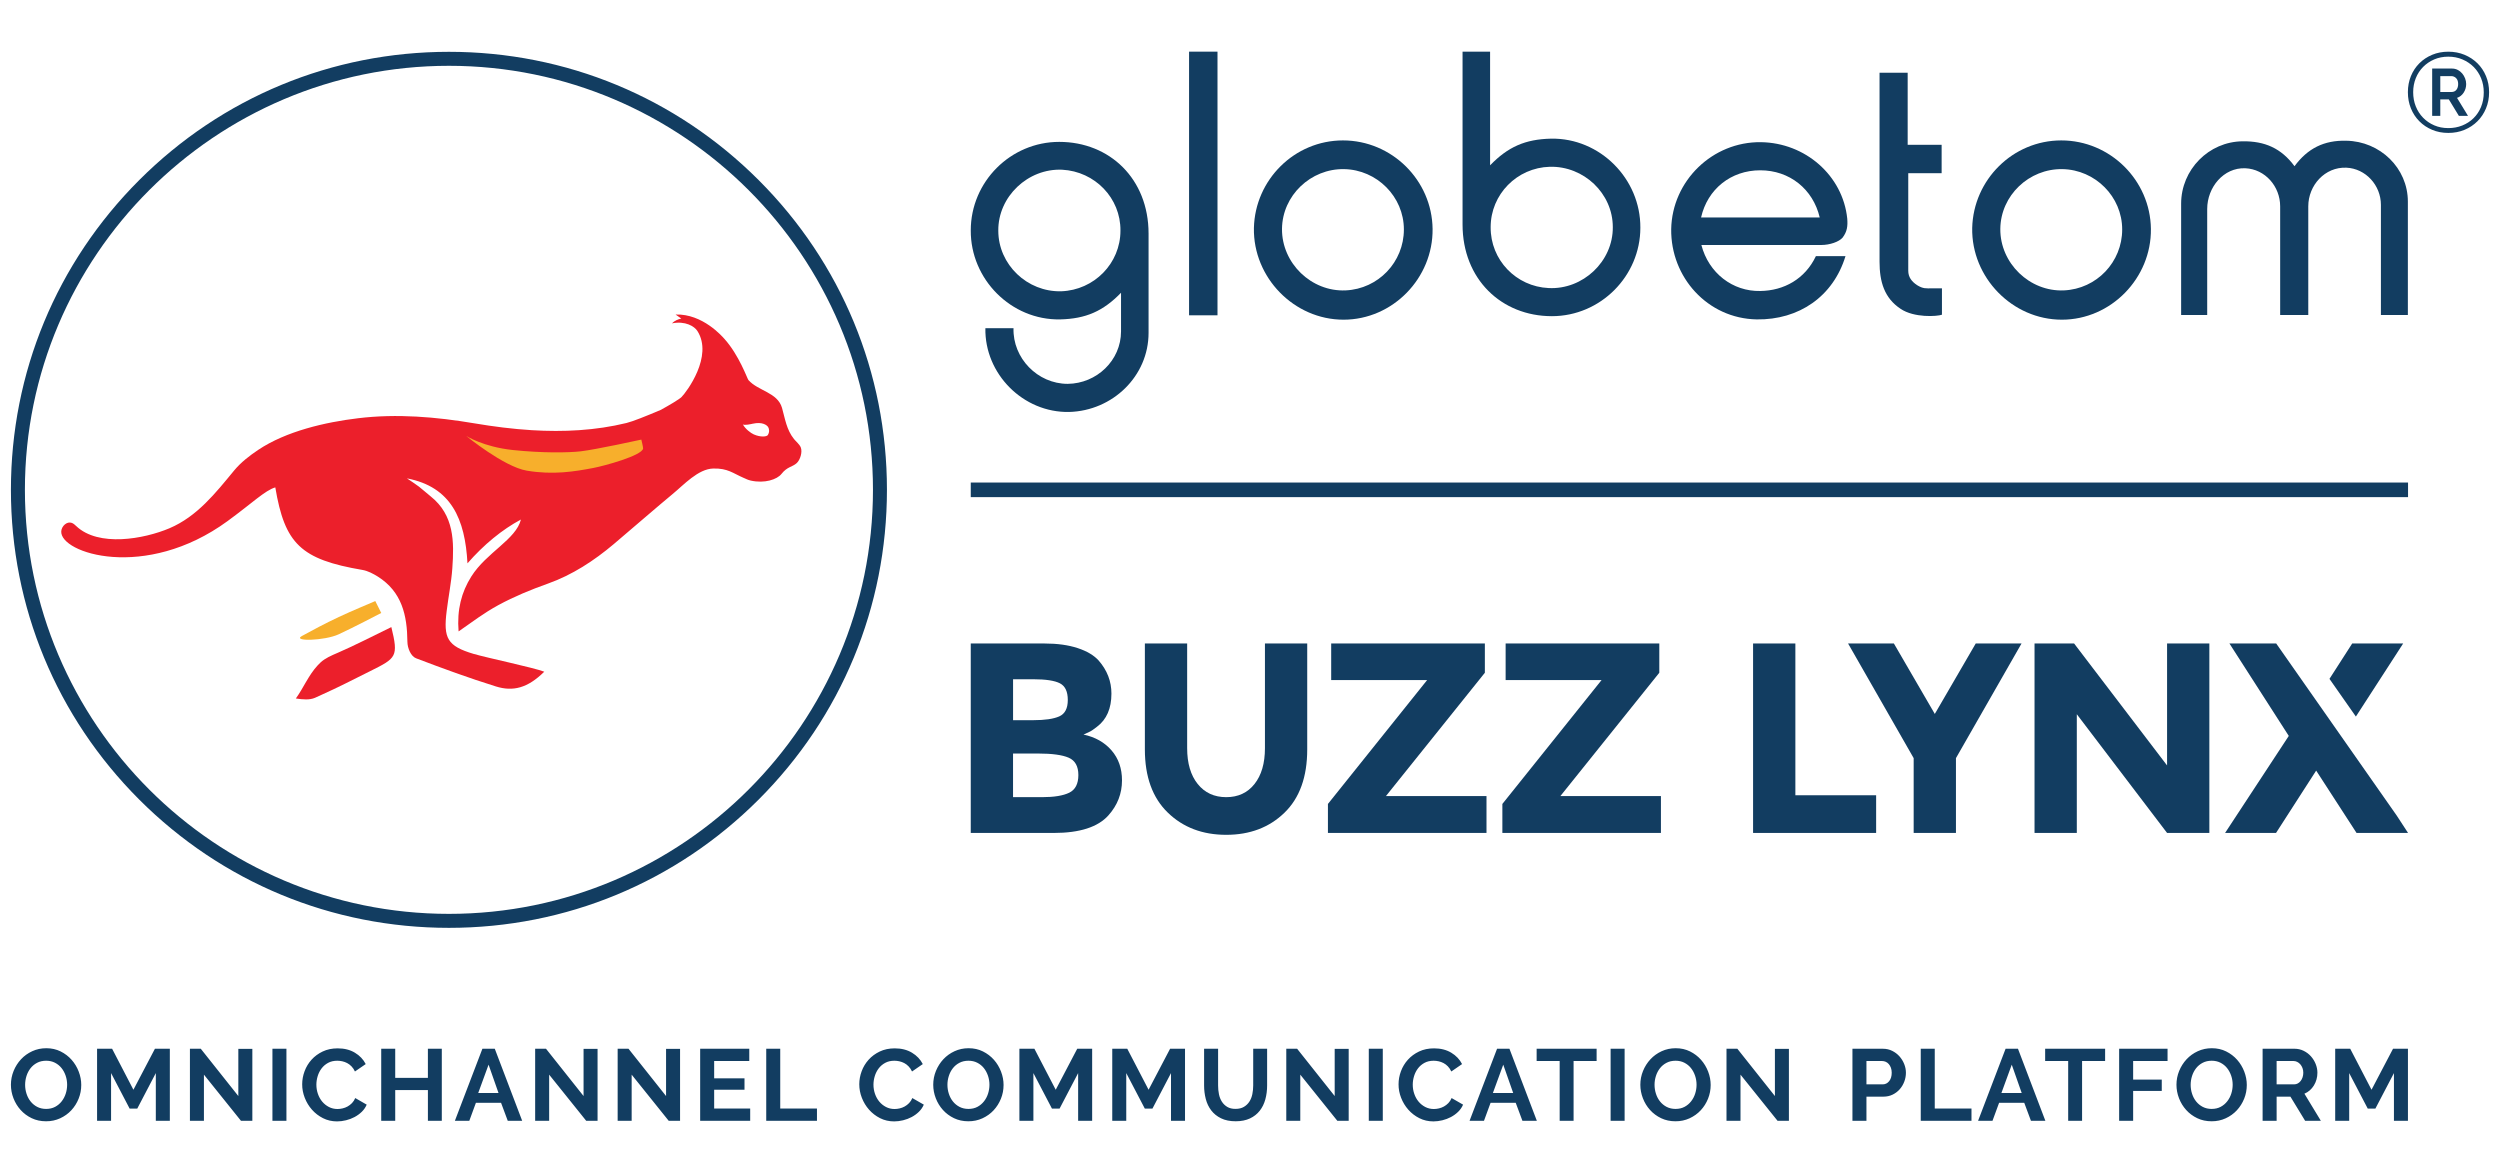 <?xml version="1.0" encoding="UTF-8"?> <svg xmlns="http://www.w3.org/2000/svg" xmlns:xlink="http://www.w3.org/1999/xlink" version="1.1" id="Layer_1" x="0px" y="0px" width="198.736px" height="93.252px" viewBox="0 0 198.736 93.252" style="enable-background:new 0 0 198.736 93.252;" xml:space="preserve"> <style type="text/css"> .st0{fill:#123D61;} .st1{fill:#EC1F2B;} .st2{fill:#F7AF2C;} </style> <g> <g> <rect x="77.17" y="38.359" class="st0" width="114.256" height="1.16"></rect> </g> <path class="st0" d="M191.418,89.097v-5.728h-1.185l-1.71,3.26l-1.694-3.26h-1.194 v5.728h1.113v-3.792l1.476,2.824h0.605l1.476-2.824v3.792H191.418z M180.979,84.345 h1.347c0.096,0,0.192,0.023,0.286,0.068c0.094,0.046,0.178,0.111,0.25,0.194 c0.072,0.084,0.13,0.181,0.173,0.295c0.043,0.113,0.064,0.236,0.064,0.371 c0,0.129-0.019,0.25-0.056,0.363c-0.037,0.113-0.088,0.211-0.153,0.294 c-0.064,0.084-0.141,0.149-0.23,0.198c-0.089,0.048-0.185,0.072-0.286,0.072 h-1.396V84.345z M180.979,89.097v-1.92h1.097l1.169,1.92h1.25l-1.307-2.154 c0.317-0.135,0.569-0.354,0.755-0.658c0.185-0.304,0.278-0.641,0.278-1.012 c0-0.232-0.046-0.461-0.137-0.69c-0.092-0.229-0.218-0.433-0.379-0.613 c-0.161-0.181-0.354-0.325-0.577-0.435c-0.223-0.11-0.467-0.166-0.73-0.166 h-2.533v5.728H180.979z M174.255,85.535c0.073-0.229,0.179-0.433,0.319-0.613 c0.139-0.18,0.315-0.325,0.524-0.435c0.21-0.11,0.449-0.165,0.717-0.165 c0.258,0,0.491,0.052,0.698,0.157c0.206,0.105,0.382,0.246,0.524,0.423 c0.142,0.177,0.252,0.382,0.331,0.613c0.078,0.232,0.117,0.471,0.117,0.718 c0,0.237-0.036,0.469-0.109,0.698c-0.072,0.229-0.18,0.435-0.323,0.617 c-0.143,0.183-0.317,0.33-0.524,0.44c-0.207,0.11-0.445,0.165-0.714,0.165 c-0.264,0-0.498-0.054-0.706-0.161c-0.207-0.108-0.382-0.25-0.524-0.428 c-0.143-0.177-0.252-0.382-0.327-0.613c-0.076-0.231-0.113-0.471-0.113-0.718 C174.146,85.996,174.183,85.763,174.255,85.535 M176.93,88.899 c0.344-0.159,0.64-0.371,0.887-0.637c0.247-0.266,0.441-0.573,0.581-0.92 c0.139-0.346,0.21-0.711,0.21-1.093c0-0.36-0.068-0.715-0.202-1.065 c-0.135-0.35-0.323-0.662-0.565-0.936c-0.242-0.274-0.534-0.496-0.875-0.666 c-0.341-0.169-0.719-0.254-1.133-0.254c-0.404,0-0.777,0.079-1.122,0.238 c-0.344,0.159-0.641,0.372-0.891,0.641c-0.25,0.269-0.446,0.579-0.589,0.928 c-0.143,0.35-0.214,0.716-0.214,1.097c0,0.366,0.067,0.723,0.202,1.073 c0.134,0.349,0.324,0.66,0.569,0.931c0.244,0.272,0.538,0.49,0.879,0.654 c0.342,0.164,0.722,0.246,1.142,0.246 C176.212,89.137,176.586,89.057,176.93,88.899 M169.573,89.097v-2.372h2.275v-0.903 h-2.275v-1.476h2.735v-0.976h-3.848v5.728H169.573z M167.346,83.369h-4.768v0.976 h1.831v4.752h1.105v-4.752h1.831V83.369z M159.101,86.886l0.823-2.251 l0.79,2.251H159.101z M157.246,89.097h1.146l0.524-1.428h2.001l0.532,1.428 h1.146l-2.178-5.728h-0.984L157.246,89.097z M156.722,89.097v-0.976h-2.92v-4.752 h-1.113v5.728H156.722z M148.372,84.345h1.242c0.097,0,0.192,0.02,0.287,0.06 c0.094,0.04,0.176,0.101,0.246,0.182c0.07,0.08,0.127,0.179,0.17,0.294 c0.042,0.116,0.064,0.246,0.064,0.392c0,0.285-0.069,0.511-0.206,0.678 c-0.137,0.167-0.308,0.25-0.512,0.25h-1.291V84.345z M148.372,89.097v-1.92 h1.355c0.264,0,0.506-0.054,0.726-0.161c0.22-0.108,0.409-0.25,0.565-0.427 c0.156-0.178,0.277-0.38,0.363-0.609c0.086-0.228,0.129-0.464,0.129-0.706 c0-0.232-0.046-0.461-0.137-0.69c-0.092-0.229-0.218-0.433-0.379-0.613 c-0.162-0.181-0.354-0.325-0.577-0.435c-0.223-0.11-0.467-0.166-0.729-0.166 h-2.429v5.728H148.372z M141.305,89.097h0.903v-5.719h-1.113v3.751l-2.985-3.759 h-0.863v5.728h1.113v-3.67L141.305,89.097z M131.636,85.535 c0.073-0.229,0.179-0.433,0.319-0.613c0.14-0.18,0.315-0.325,0.525-0.435 c0.21-0.11,0.449-0.165,0.717-0.165c0.258,0,0.491,0.052,0.698,0.157 c0.206,0.105,0.382,0.246,0.524,0.423c0.142,0.177,0.252,0.382,0.331,0.613 c0.078,0.232,0.117,0.471,0.117,0.718c0,0.237-0.037,0.469-0.109,0.698 c-0.072,0.229-0.18,0.435-0.323,0.617c-0.143,0.183-0.317,0.33-0.524,0.44 c-0.207,0.11-0.445,0.165-0.714,0.165c-0.263,0-0.498-0.054-0.706-0.161 c-0.207-0.108-0.382-0.25-0.524-0.428c-0.143-0.177-0.252-0.382-0.327-0.613 c-0.075-0.231-0.113-0.471-0.113-0.718 C131.527,85.996,131.564,85.763,131.636,85.535 M134.311,88.899 c0.344-0.159,0.64-0.371,0.887-0.637c0.248-0.266,0.441-0.573,0.581-0.92 c0.139-0.346,0.21-0.711,0.21-1.093c0-0.36-0.068-0.715-0.202-1.065 c-0.135-0.35-0.323-0.662-0.565-0.936c-0.242-0.274-0.534-0.496-0.875-0.666 c-0.341-0.169-0.72-0.254-1.133-0.254c-0.404,0-0.777,0.079-1.122,0.238 c-0.344,0.159-0.641,0.372-0.891,0.641c-0.25,0.269-0.447,0.579-0.589,0.928 c-0.143,0.35-0.214,0.716-0.214,1.097c0,0.366,0.067,0.723,0.202,1.073 c0.134,0.349,0.324,0.66,0.568,0.931c0.245,0.272,0.538,0.49,0.879,0.654 c0.342,0.164,0.722,0.246,1.142,0.246 C133.593,89.137,133.966,89.057,134.311,88.899 M129.148,83.369h-1.113v5.727h1.113 V83.369z M126.922,83.369h-4.768v0.976h1.831v4.752h1.106v-4.752h1.831V83.369z M118.677,86.886l0.823-2.251l0.79,2.251H118.677z M116.822,89.097h1.146 l0.524-1.428h2l0.532,1.428h1.146l-2.178-5.728h-0.984L116.822,89.097z M111.38,87.269c0.137,0.352,0.328,0.667,0.573,0.944 c0.244,0.277,0.536,0.502,0.875,0.674c0.339,0.172,0.713,0.258,1.122,0.258 c0.231,0,0.468-0.03,0.71-0.089c0.242-0.059,0.469-0.145,0.682-0.258 c0.212-0.113,0.404-0.252,0.573-0.416c0.17-0.164,0.3-0.354,0.392-0.569 l-0.912-0.524c-0.064,0.156-0.151,0.289-0.258,0.4 c-0.108,0.11-0.224,0.2-0.35,0.27c-0.127,0.07-0.26,0.121-0.4,0.153 c-0.14,0.033-0.274,0.048-0.404,0.048c-0.247,0-0.475-0.054-0.682-0.161 c-0.207-0.108-0.384-0.25-0.532-0.427c-0.148-0.178-0.262-0.384-0.342-0.617 c-0.081-0.234-0.121-0.477-0.121-0.73c0-0.226,0.035-0.453,0.105-0.682 c0.07-0.228,0.174-0.433,0.311-0.613c0.137-0.18,0.309-0.327,0.516-0.439 c0.207-0.113,0.451-0.169,0.73-0.169c0.129,0,0.261,0.015,0.396,0.044 c0.134,0.03,0.263,0.077,0.387,0.141c0.123,0.064,0.24,0.152,0.347,0.262 c0.108,0.11,0.198,0.246,0.274,0.408l0.855-0.589 c-0.188-0.371-0.475-0.672-0.859-0.904c-0.385-0.231-0.84-0.346-1.367-0.346 c-0.447,0-0.844,0.083-1.194,0.25c-0.35,0.167-0.645,0.384-0.887,0.653 s-0.426,0.574-0.553,0.916c-0.126,0.341-0.189,0.687-0.189,1.036 C111.174,86.558,111.243,86.917,111.38,87.269 M109.924,83.369h-1.113v5.727h1.113 V83.369z M106.31,89.097h0.903v-5.719h-1.113v3.751l-2.985-3.759h-0.863v5.728 h1.113v-3.67L106.31,89.097z M97.565,87.995c-0.177-0.105-0.321-0.244-0.431-0.416 c-0.11-0.172-0.189-0.37-0.234-0.593c-0.046-0.224-0.068-0.456-0.068-0.698 v-2.92h-1.113v2.92c0,0.371,0.044,0.729,0.133,1.073 c0.089,0.344,0.233,0.646,0.432,0.907c0.198,0.261,0.458,0.471,0.778,0.629 c0.32,0.159,0.709,0.238,1.166,0.238c0.441,0,0.82-0.076,1.138-0.226 c0.317-0.15,0.577-0.355,0.778-0.613c0.202-0.258,0.35-0.56,0.444-0.904 c0.094-0.344,0.141-0.712,0.141-1.105v-2.92h-1.106v2.92 c0,0.237-0.023,0.467-0.068,0.69c-0.046,0.224-0.123,0.421-0.234,0.593 c-0.111,0.172-0.256,0.312-0.436,0.419c-0.18,0.108-0.402,0.161-0.665,0.161 C97.961,88.153,97.743,88.1,97.565,87.995 M94.202,89.097v-5.728h-1.186 l-1.71,3.26l-1.695-3.26h-1.193v5.728h1.113v-3.792l1.476,2.824h0.605 l1.476-2.824v3.792H94.202z M86.82,89.097v-5.728h-1.186l-1.71,3.26 l-1.695-3.26h-1.193v5.728h1.113v-3.792l1.476,2.824h0.605l1.476-2.824v3.792 H86.82z M75.426,85.535c0.072-0.229,0.179-0.433,0.319-0.613 c0.139-0.18,0.315-0.325,0.524-0.435c0.21-0.11,0.449-0.165,0.717-0.165 c0.258,0,0.491,0.052,0.698,0.157c0.207,0.105,0.382,0.246,0.524,0.423 c0.142,0.177,0.252,0.382,0.331,0.613c0.078,0.232,0.117,0.471,0.117,0.718 c0,0.237-0.036,0.469-0.109,0.698c-0.072,0.229-0.18,0.435-0.323,0.617 c-0.143,0.183-0.317,0.33-0.524,0.44c-0.207,0.11-0.445,0.165-0.714,0.165 c-0.264,0-0.498-0.054-0.706-0.161c-0.207-0.108-0.382-0.25-0.524-0.428 c-0.143-0.177-0.252-0.382-0.327-0.613c-0.076-0.231-0.113-0.471-0.113-0.718 C75.316,85.996,75.353,85.763,75.426,85.535 M78.1,88.899 c0.344-0.159,0.64-0.371,0.887-0.637c0.247-0.266,0.441-0.573,0.581-0.92 c0.139-0.346,0.21-0.711,0.21-1.093c0-0.36-0.068-0.715-0.202-1.065 c-0.135-0.35-0.323-0.662-0.565-0.936c-0.242-0.274-0.534-0.496-0.875-0.666 c-0.341-0.169-0.719-0.254-1.133-0.254c-0.404,0-0.777,0.079-1.122,0.238 c-0.344,0.159-0.641,0.372-0.891,0.641c-0.25,0.269-0.446,0.579-0.589,0.928 c-0.143,0.35-0.214,0.716-0.214,1.097c0,0.366,0.067,0.723,0.202,1.073 c0.134,0.349,0.324,0.66,0.569,0.931c0.244,0.272,0.538,0.49,0.879,0.654 c0.342,0.164,0.722,0.246,1.142,0.246C77.382,89.137,77.756,89.057,78.1,88.899 M68.512,87.269c0.137,0.352,0.328,0.667,0.572,0.944 c0.245,0.277,0.537,0.502,0.875,0.674c0.339,0.172,0.713,0.258,1.122,0.258 c0.231,0,0.468-0.03,0.71-0.089c0.242-0.059,0.469-0.145,0.682-0.258 c0.212-0.113,0.404-0.252,0.573-0.416s0.3-0.354,0.392-0.569l-0.912-0.524 c-0.064,0.156-0.151,0.289-0.258,0.4c-0.108,0.11-0.224,0.2-0.35,0.27 c-0.127,0.07-0.26,0.121-0.4,0.153c-0.14,0.033-0.274,0.048-0.404,0.048 c-0.248,0-0.475-0.054-0.682-0.161c-0.207-0.108-0.384-0.25-0.532-0.427 c-0.148-0.178-0.262-0.384-0.343-0.617c-0.08-0.234-0.121-0.477-0.121-0.73 c0-0.226,0.035-0.453,0.105-0.682c0.07-0.228,0.173-0.433,0.311-0.613 c0.137-0.18,0.309-0.327,0.516-0.439c0.207-0.113,0.45-0.169,0.73-0.169 c0.129,0,0.261,0.015,0.395,0.044c0.135,0.03,0.263,0.077,0.388,0.141 c0.123,0.064,0.239,0.152,0.346,0.262c0.108,0.11,0.199,0.246,0.275,0.408 l0.855-0.589c-0.189-0.371-0.475-0.672-0.859-0.904 c-0.385-0.231-0.84-0.346-1.367-0.346c-0.447,0-0.845,0.083-1.194,0.25 c-0.35,0.167-0.646,0.384-0.887,0.653c-0.242,0.269-0.427,0.574-0.553,0.916 c-0.126,0.341-0.189,0.687-0.189,1.036C68.307,86.558,68.375,86.917,68.512,87.269 M64.944,89.097v-0.976h-2.92v-4.752h-1.113v5.728H64.944z M56.772,88.12v-1.492 h2.412v-0.904h-2.412v-1.379h2.791v-0.976h-3.904v5.728h3.977v-0.976H56.772z M53.158,89.097h0.903v-5.719h-1.113v3.751l-2.985-3.759h-0.863v5.728h1.113 v-3.67L53.158,89.097z M46.6,89.097h0.903v-5.719h-1.113v3.751l-2.985-3.759 h-0.863v5.728h1.113v-3.67L46.6,89.097z M38.016,86.886l0.823-2.251 l0.79,2.251H38.016z M36.161,89.097h1.146l0.524-1.428h2.001l0.532,1.428h1.146 l-2.178-5.728h-0.984L36.161,89.097z M34.015,83.369v2.316H31.418v-2.316h-1.113 v5.728h1.113v-2.445h2.598v2.445h1.105v-5.728H34.015z M24.226,87.269 c0.137,0.352,0.328,0.667,0.573,0.944c0.245,0.277,0.536,0.502,0.875,0.674 c0.339,0.172,0.712,0.258,1.121,0.258c0.231,0,0.468-0.03,0.71-0.089 c0.242-0.059,0.469-0.145,0.682-0.258c0.212-0.113,0.403-0.252,0.573-0.416 c0.169-0.164,0.299-0.354,0.391-0.569L28.24,87.289 c-0.065,0.156-0.151,0.289-0.258,0.4c-0.108,0.11-0.225,0.2-0.351,0.27 c-0.126,0.07-0.26,0.121-0.4,0.153c-0.139,0.033-0.274,0.048-0.403,0.048 c-0.248,0-0.475-0.054-0.682-0.161c-0.207-0.108-0.385-0.25-0.533-0.427 c-0.147-0.178-0.262-0.384-0.342-0.617c-0.081-0.234-0.121-0.477-0.121-0.73 c0-0.226,0.035-0.453,0.105-0.682c0.07-0.228,0.173-0.433,0.311-0.613 c0.137-0.18,0.309-0.327,0.516-0.439c0.207-0.113,0.451-0.169,0.73-0.169 c0.129,0,0.261,0.015,0.396,0.044c0.134,0.03,0.264,0.077,0.387,0.141 c0.124,0.064,0.24,0.152,0.347,0.262c0.108,0.11,0.199,0.246,0.274,0.408 l0.856-0.589c-0.189-0.371-0.475-0.672-0.86-0.904 c-0.384-0.231-0.84-0.346-1.367-0.346c-0.447,0-0.844,0.083-1.194,0.25 c-0.35,0.167-0.645,0.384-0.887,0.653c-0.242,0.269-0.426,0.574-0.552,0.916 c-0.127,0.341-0.19,0.687-0.19,1.036C24.02,86.558,24.089,86.917,24.226,87.269 M22.77,83.369h-1.113v5.727h1.113V83.369z M19.156,89.097h0.904v-5.719h-1.114 v3.751l-2.985-3.759h-0.863v5.728h1.113v-3.67L19.156,89.097z M13.501,89.097 v-5.728h-1.185l-1.71,3.26l-1.694-3.26H7.717v5.728h1.113v-3.792l1.476,2.824 h0.605l1.476-2.824v3.792H13.501z M2.106,85.535 c0.072-0.229,0.179-0.433,0.319-0.613c0.14-0.18,0.315-0.325,0.524-0.435 c0.21-0.11,0.449-0.165,0.718-0.165c0.258,0,0.49,0.052,0.698,0.157 c0.207,0.105,0.382,0.246,0.524,0.423c0.143,0.177,0.253,0.382,0.331,0.613 c0.078,0.232,0.117,0.471,0.117,0.718c0,0.237-0.036,0.469-0.109,0.698 c-0.073,0.229-0.181,0.435-0.323,0.617c-0.142,0.183-0.317,0.33-0.524,0.44 c-0.207,0.11-0.445,0.165-0.714,0.165c-0.264,0-0.499-0.054-0.706-0.161 c-0.207-0.108-0.382-0.25-0.524-0.428c-0.143-0.177-0.252-0.382-0.327-0.613 c-0.076-0.231-0.113-0.471-0.113-0.718C1.998,85.996,2.034,85.763,2.106,85.535 M4.781,88.899c0.344-0.159,0.64-0.371,0.887-0.637 c0.248-0.266,0.441-0.573,0.581-0.92c0.14-0.346,0.21-0.711,0.21-1.093 c0-0.36-0.067-0.715-0.202-1.065c-0.134-0.35-0.323-0.662-0.565-0.936 c-0.242-0.274-0.534-0.496-0.875-0.666c-0.342-0.169-0.719-0.254-1.134-0.254 c-0.404,0-0.777,0.079-1.121,0.238c-0.344,0.159-0.642,0.372-0.891,0.641 c-0.25,0.269-0.447,0.579-0.589,0.928c-0.142,0.35-0.214,0.716-0.214,1.097 c0,0.366,0.067,0.723,0.202,1.073c0.135,0.349,0.324,0.66,0.569,0.931 c0.245,0.272,0.538,0.49,0.879,0.654c0.341,0.164,0.722,0.246,1.142,0.246 C4.063,89.137,4.436,89.057,4.781,88.899"></path> <g> <polygon class="st0" points="118.038,53.48 118.038,51.153 105.822,51.153 105.822,54.062 113.449,54.062 105.563,63.909 105.563,66.214 118.168,66.214 118.168,63.283 110.174,63.283 "></polygon> </g> <g> <polygon class="st0" points="131.905,53.48 131.905,51.153 119.689,51.153 119.689,54.062 127.316,54.062 119.43,63.909 119.43,66.214 132.035,66.214 132.035,63.283 124.041,63.283 "></polygon> </g> <g> <path class="st0" d="M100.556,59.47c0,1.207-0.277,2.158-0.83,2.855 c-0.553,0.698-1.304,1.045-2.251,1.045c-0.948,0-1.702-0.348-2.263-1.045 c-0.56-0.696-0.84-1.648-0.84-2.855v-8.317h-3.361v8.424 c0,2.169,0.607,3.843,1.821,5.02c1.214,1.178,2.761,1.767,4.643,1.767 c1.882,0,3.426-0.585,4.632-1.756c1.207-1.17,1.81-2.847,1.81-5.031v-8.424 h-3.361V59.47z"></path> </g> <g> <polygon class="st0" points="142.722,51.153 139.36,51.153 139.36,66.214 149.142,66.214 149.142,63.219 142.722,63.219 "></polygon> </g> <g> <polygon class="st0" points="177.227,51.153 181.945,58.501 176.882,66.214 180.932,66.214 184.122,61.258 187.332,66.214 191.426,66.214 190.531,64.841 180.945,51.153 "></polygon> </g> <g> <path class="st0" d="M85.002,63.014c-0.482,0.237-1.203,0.356-2.166,0.356h-2.305v-3.469 h1.982c1.12,0,1.935,0.111,2.446,0.334c0.509,0.223,0.765,0.682,0.765,1.379 C85.723,62.311,85.483,62.777,85.002,63.014 M80.531,53.997h1.616 c0.992,0,1.695,0.108,2.112,0.323c0.416,0.215,0.625,0.657,0.625,1.325 s-0.226,1.102-0.678,1.304c-0.453,0.202-1.146,0.302-2.079,0.302h-1.594V53.997z M86.133,58.393c0.259-0.115,0.438-0.197,0.539-0.248 c0.1-0.05,0.28-0.176,0.538-0.377c0.761-0.574,1.142-1.451,1.142-2.629 c0-0.976-0.338-1.852-1.013-2.628c-0.374-0.416-0.931-0.747-1.67-0.991 c-0.74-0.244-1.619-0.366-2.64-0.366h-5.86v15.061h6.593 c2.069,0,3.519-0.467,4.352-1.4c0.718-0.804,1.078-1.731,1.078-2.78 c0-0.948-0.277-1.741-0.83-2.381C87.81,59.015,87.066,58.594,86.133,58.393"></path> </g> <g> <polygon class="st0" points="191.038,51.153 186.987,51.153 185.18,53.966 187.279,56.963 "></polygon> </g> <g> <polygon class="st0" points="172.27,60.849 164.879,51.153 161.734,51.153 161.734,66.214 165.095,66.214 165.095,56.777 172.27,66.214 175.631,66.214 175.631,51.153 172.27,51.153 "></polygon> </g> <g> <polygon class="st0" points="153.806,56.755 150.553,51.153 146.911,51.153 152.126,60.267 152.126,66.214 155.487,66.214 155.487,60.267 160.701,51.153 157.06,51.153 "></polygon> </g> <g> <path class="st0" d="M35.688,73.759c-9.301,0-18.045-3.622-24.621-10.198 C4.49,56.984,0.868,48.24,0.868,38.939s3.622-18.045,10.198-24.621 C17.643,7.741,26.387,4.119,35.688,4.119c9.301,0,18.045,3.622,24.621,10.198 c6.577,6.577,10.198,15.321,10.198,24.621S66.886,56.984,60.309,63.56 C53.733,70.137,44.989,73.759,35.688,73.759z M35.688,5.231 c-18.587,0-33.708,15.121-33.708,33.708c0,18.587,15.121,33.708,33.708,33.708 c18.587,0,33.708-15.121,33.708-33.708C69.396,20.352,54.274,5.231,35.688,5.231z"></path> </g> <g> <path class="st1" d="M29.442,53.344c-1.268,0.634-2.6,1.319-3.893,1.895 c-0.17,0.08-0.34,0.159-0.51,0.233c-0.425,0.183-0.946,0.141-1.521,0.054 c0.304-0.425,0.556-0.879,0.814-1.326l0.006-0.007 c0.27-0.461,0.548-0.903,0.91-1.295c0.076-0.08,0.158-0.167,0.246-0.247 c0.36-0.329,0.828-0.532,1.381-0.769c1.144-0.492,2.831-1.343,4.235-2.032 C31.688,52.217,31.504,52.314,29.442,53.344"></path> </g> <g> <path class="st2" d="M29.834,47.781c-0.573,0.254-1.707,0.707-2.896,1.265 c-1.134,0.532-2.068,1.037-2.93,1.508c-0.833,0.454,1.783,0.393,2.918-0.131 c1.183-0.545,3.381-1.696,3.381-1.696L29.834,47.781z"></path> </g> <path class="st1" d="M63.661,35.577c-0.091-0.245-0.38-0.473-0.539-0.671 c-0.599-0.739-0.717-1.635-0.956-2.48c-0.355-1.239-1.911-1.347-2.672-2.215 c-0.091-0.107-0.733-1.967-1.908-3.274c-0.145-0.161-1.728-2.012-3.881-1.933 c0.088,0.068,0.38,0.26,0.454,0.32c-0.254,0.053-0.52,0.16-0.747,0.382 c1.067-0.214,1.791,0.234,2.027,0.605c1.28,2.009-0.873,4.863-1.258,5.247 c-0.192,0.192-0.937,0.629-1.635,1.017c-0.005,0.003-0.011,0.005-0.017,0.008 c-1.163,0.495-2.229,0.921-2.724,1.042c-2.46,0.602-5.009,0.725-7.532,0.572 c-1.531-0.094-3.054-0.289-4.566-0.545c-3.043-0.514-6.157-0.778-9.23-0.406 c-2.617,0.313-5.731,1.031-7.953,2.518c-0.695,0.467-1.366,0.982-1.905,1.63 c-1.487,1.801-2.944,3.664-5.154,4.602c-2.012,0.85-5.632,1.515-7.411-0.181 c-0.104-0.099-0.212-0.198-0.346-0.248c-0.388-0.143-0.808,0.25-0.839,0.662 c-0.123,1.743,6.669,3.978,13.22-0.805c1.978-1.445,2.974-2.436,3.796-2.68 c0.753,4.48,2.018,5.729,6.936,6.564c0.423,0.074,0.841,0.297,1.215,0.528 c1.914,1.209,2.332,3.078,2.35,5.178c0.005,0.514,0.275,1.158,0.693,1.317 c2.092,0.798,4.2,1.57,6.341,2.237c1.353,0.423,2.523,0.139,3.846-1.172 c-0.885-0.336-4.48-1.085-5.613-1.414c-2.095-0.624-2.419-1.243-2.144-3.417 c0.137-1.127,0.368-2.248,0.448-3.384c0.149-2.111,0.162-4.219-1.726-5.726 c-0.319-0.25-0.61-0.525-0.923-0.767c-0.311-0.231-0.635-0.443-0.96-0.66 c3.535,0.679,4.626,3.246,4.813,6.754c1.3-1.49,2.756-2.683,4.25-3.483 c-0.391,1.59-2.741,2.615-3.947,4.534c-0.783,1.244-1.146,2.643-1.009,4.361 c1.223-0.846,1.951-1.424,3.147-2.083c1.264-0.687,2.611-1.24,3.964-1.721 c1.932-0.687,3.661-1.819,5.223-3.136c0.756-0.638,3.865-3.315,4.679-3.98 c0.879-0.72,2.034-2.004,3.235-2.029c1.163-0.025,1.534,0.366,2.433,0.753 h0.003c0.162,0.069,0.312,0.155,0.544,0.206 c1.102,0.246,2.091-0.088,2.438-0.528c0.465-0.591,0.877-0.548,1.221-0.869 C63.611,36.55,63.799,35.942,63.661,35.577z M61.035,34.586 c-0.078,0.123-0.541,0.197-1.114-0.053c-0.238-0.103-0.689-0.443-0.872-0.806 c0.078,0.119,0.702-0.024,0.794-0.045c0.759-0.169,1.125,0.109,1.225,0.277 C61.155,34.109,61.184,34.35,61.035,34.586z"></path> <g> <path class="st2" d="M37.067,34.659c0,0,1.363,0.87,3.707,1.116 c2.343,0.248,4.45,0.211,5.379,0.104c1.195-0.137,4.818-0.929,4.829-0.933 c-0.001,0,0.157,0.629,0.14,0.716c-0.114,0.564-3.084,1.373-3.952,1.538 c-1.493,0.285-3.201,0.569-5.299,0.213C40.062,37.107,37.067,34.659,37.067,34.659"></path> </g> <g> <path class="st0" d="M84.366,23.155c2.606-0.093,4.704-2.212,4.704-4.821 c0.023-2.585-2.025-4.704-4.635-4.843c-2.724-0.117-5.099,2.142-5.076,4.843 C79.359,21.037,81.663,23.225,84.366,23.155 M89.116,23.272 c-1.422,1.466-2.795,2.071-4.845,2.119c-3.889,0.07-7.126-3.19-7.1-7.079 c0-3.865,3.166-7.033,7.031-7.033c4.007,0,7.103,2.934,7.103,7.289v7.893 c0,3.447-2.864,6.196-6.311,6.288c-3.656,0.071-6.73-3.027-6.661-6.659h2.236 c-0.071,2.376,1.909,4.424,4.309,4.424c2.305-0.024,4.238-1.863,4.238-4.168 V23.272z"></path> <rect x="94.524" y="4.106" class="st0" width="2.26" height="20.959"></rect> <path class="st0" d="M106.966,23.085c2.608-0.116,4.635-2.259,4.635-4.843 c0-2.609-2.145-4.75-4.752-4.798c-2.653-0.046-4.912,2.096-4.937,4.751 C101.889,20.92,104.242,23.202,106.966,23.085 M106.756,11.162 c3.889,0,7.079,3.168,7.127,7.032c0.046,3.912-3.167,7.219-7.08,7.219 c-3.935,0-7.196-3.353-7.124-7.289C99.769,14.283,102.913,11.162,106.756,11.162"></path> <path class="st0" d="M123.201,13.258c-2.606,0.071-4.702,2.189-4.702,4.797 c-0.023,2.609,2.024,4.727,4.609,4.844c2.724,0.139,5.124-2.119,5.101-4.844 C128.21,15.377,125.905,13.189,123.201,13.258 M130.399,18.102 c0,3.842-3.167,7.032-7.033,7.032c-4.004,0-7.101-2.934-7.101-7.288V4.106h2.189 v9.036c1.421-1.467,2.792-2.073,4.842-2.12 C127.186,10.953,130.422,14.213,130.399,18.102"></path> <path class="st0" d="M135.226,17.287h9.432c-0.536-2.259-2.398-3.749-4.728-3.749 C137.602,13.538,135.738,15.028,135.226,17.287 M146.707,20.361 c-0.979,3.214-3.704,5.077-7.057,5.03c-3.911-0.07-6.846-3.353-6.799-7.172 c0.069-3.843,3.283-6.963,7.125-6.917c3.54,0.046,6.52,2.655,6.87,6.078 c0.045,0.582,0,1.025-0.373,1.513c-0.28,0.326-1.001,0.583-1.7,0.583h-9.523 c0.581,2.235,2.491,3.702,4.679,3.656c1.886-0.023,3.563-0.955,4.425-2.771 H146.707z"></path> <path class="st0" d="M154.349,13.771h-2.653v7.754c0,0.512,0.279,0.861,0.698,1.141 c0.489,0.303,0.722,0.256,1.188,0.256h0.792v2.097 c-0.399,0.139-2.214,0.256-3.283-0.466c-1.306-0.862-1.678-2.166-1.678-3.75 V5.783h2.236v5.728h2.7V13.771z"></path> <path class="st0" d="M164.068,23.085c2.609-0.116,4.634-2.259,4.634-4.843 c0-2.609-2.142-4.75-4.75-4.798c-2.655-0.046-4.913,2.096-4.938,4.751 C158.99,20.92,161.342,23.202,164.068,23.085 M163.858,11.162 c3.888,0,7.08,3.168,7.127,7.032c0.045,3.912-3.169,7.219-7.08,7.219 c-3.935,0-7.197-3.353-7.126-7.289C156.871,14.283,160.015,11.162,163.858,11.162"></path> <path class="st0" d="M175.461,25.042h-2.073v-8.849c0-2.701,2.189-4.936,4.889-4.96 c1.771-0.023,3.076,0.559,4.124,1.98c1.048-1.421,2.349-2.073,4.121-2.026 c2.679,0.047,4.89,2.166,4.89,4.844v9.012h-2.143v-8.756 c0-1.561-1.21-2.889-2.747-2.957c-1.701-0.071-3.027,1.397-3.027,3.074v8.639 h-2.235v-8.639c0-1.584-1.189-2.959-2.772-3.028 c-1.724-0.07-3.028,1.514-3.028,3.237V25.042z"></path> <g> <path class="st0" d="M194.627,10.567c-0.465,0-0.894-0.082-1.284-0.246 c-0.391-0.164-0.73-0.39-1.017-0.68c-0.287-0.289-0.512-0.63-0.672-1.024 c-0.161-0.393-0.241-0.823-0.241-1.288c0-0.459,0.08-0.885,0.241-1.279 c0.161-0.393,0.385-0.733,0.672-1.019c0.287-0.286,0.626-0.511,1.017-0.675 c0.391-0.164,0.819-0.246,1.284-0.246c0.465,0,0.895,0.082,1.289,0.246 c0.394,0.164,0.735,0.389,1.026,0.675c0.29,0.286,0.517,0.626,0.681,1.019 s0.246,0.82,0.246,1.279c0,0.465-0.082,0.894-0.246,1.288 c-0.164,0.394-0.391,0.735-0.681,1.024c-0.29,0.289-0.632,0.516-1.026,0.68 C195.522,10.485,195.092,10.567,194.627,10.567z M194.627,10.183 c0.396,0,0.766-0.069,1.108-0.206c0.342-0.137,0.641-0.331,0.896-0.581 c0.256-0.25,0.455-0.55,0.599-0.899c0.144-0.349,0.215-0.735,0.215-1.158 c0-0.399-0.07-0.772-0.211-1.118c-0.141-0.346-0.338-0.645-0.59-0.899 c-0.253-0.253-0.552-0.453-0.896-0.599c-0.345-0.146-0.718-0.219-1.121-0.219 c-0.408,0-0.782,0.073-1.121,0.219c-0.339,0.146-0.634,0.346-0.883,0.599 c-0.25,0.253-0.444,0.551-0.582,0.894c-0.138,0.343-0.207,0.714-0.207,1.113 c0,0.405,0.069,0.781,0.207,1.127c0.138,0.346,0.332,0.647,0.582,0.903 c0.25,0.256,0.544,0.458,0.883,0.604 C193.845,10.11,194.219,10.183,194.627,10.183z M193.344,5.45h1.576 c0.163,0,0.314,0.035,0.453,0.106c0.139,0.071,0.257,0.164,0.355,0.28 c0.098,0.116,0.176,0.247,0.233,0.394c0.057,0.147,0.086,0.296,0.086,0.449 c0,0.254-0.067,0.483-0.2,0.686c-0.133,0.203-0.309,0.342-0.527,0.415 l0.874,1.432h-0.727l-0.8-1.313h-0.678v1.313h-0.645V5.45z M194.879,7.313 c0.169,0,0.299-0.058,0.392-0.174c0.092-0.116,0.139-0.27,0.139-0.462 c0-0.198-0.053-0.352-0.159-0.462c-0.106-0.11-0.238-0.165-0.396-0.165h-0.866 v1.262H194.879z"></path> </g> </g> </g> </svg> 